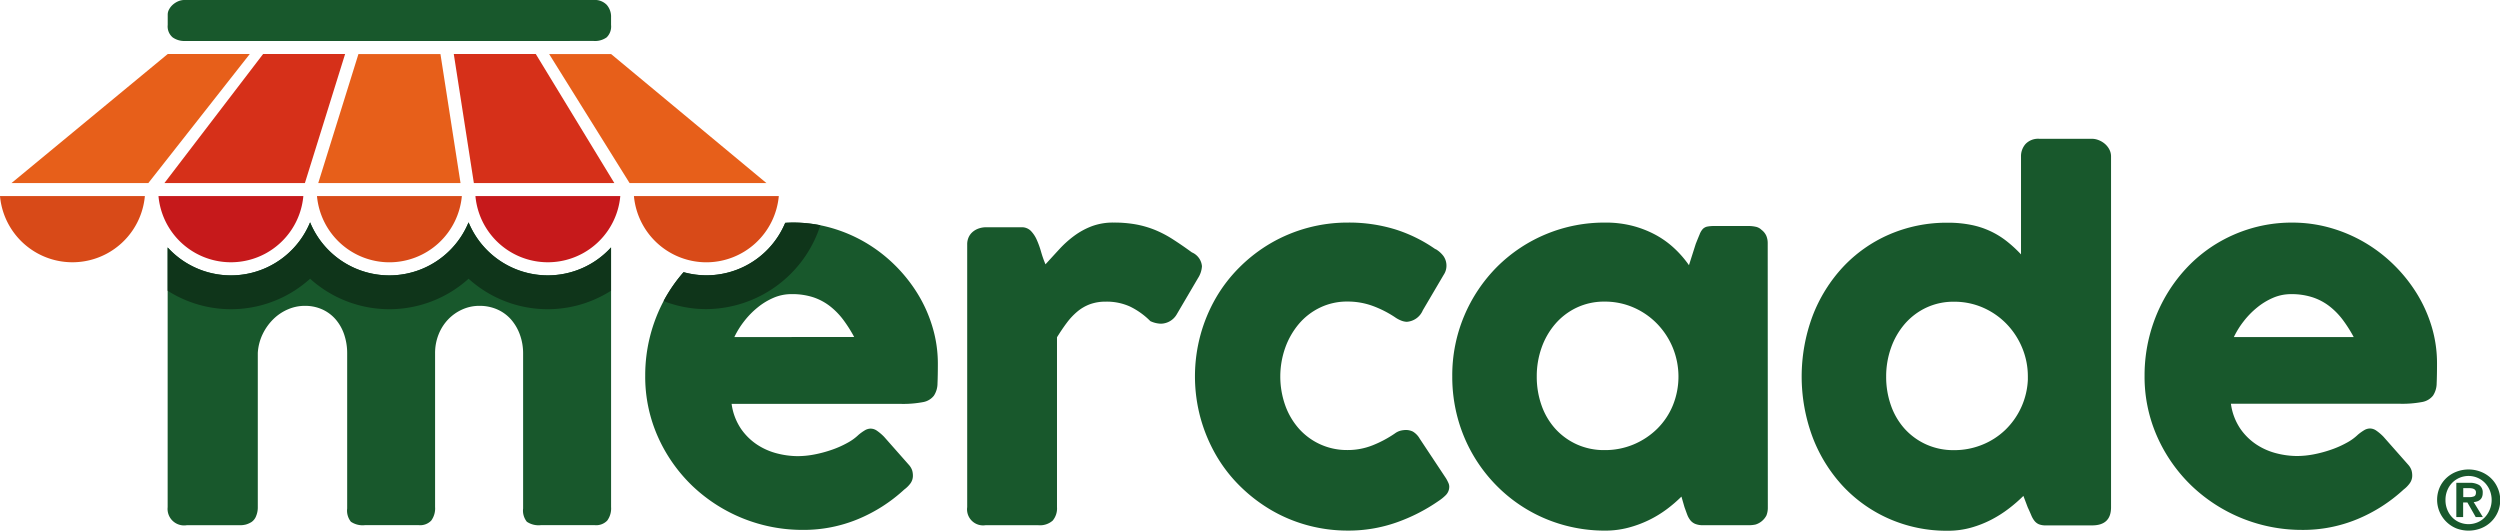 <svg xmlns="http://www.w3.org/2000/svg" width="155.994" height="33.109" viewBox="0 0 155.994 33.109"><defs><style>.a{fill:#18582c;}.b{fill:#d84a18;}.c{fill:#c6191b;}.d{fill:#e75f1a;}.e{fill:#d63019;}.f{fill:#0f351a;}</style></defs><path class="a" d="M266.321,349.354a8.647,8.647,0,0,0-.93-2.078,9.489,9.489,0,0,0-1.434-1.793,9.333,9.333,0,0,0-1.837-1.405,9.191,9.191,0,0,0-2.144-.908,8.655,8.655,0,0,0-2.356-.322c-.164,0-.324.008-.485.016a5.322,5.322,0,0,1-6.342,3.079,9.574,9.574,0,0,0-1.187,1.691,9.887,9.887,0,0,0-1.207,4.757,9.2,9.2,0,0,0,.791,3.82,9.722,9.722,0,0,0,2.137,3.052,9.957,9.957,0,0,0,6.923,2.759,8.834,8.834,0,0,0,3.411-.666,9.75,9.75,0,0,0,2.9-1.852,1.835,1.835,0,0,0,.38-.373.812.812,0,0,0,.161-.5,1.148,1.148,0,0,0-.044-.315.977.977,0,0,0-.2-.344l-1.552-1.757a3.047,3.047,0,0,0-.446-.38.7.7,0,0,0-.388-.132.718.718,0,0,0-.359.1,3.078,3.078,0,0,0-.4.285,3.167,3.167,0,0,1-.7.505,6.081,6.081,0,0,1-.951.424,7.775,7.775,0,0,1-1.076.293,5.574,5.574,0,0,1-1.083.11,5.231,5.231,0,0,1-1.244-.161,4.116,4.116,0,0,1-1.244-.534,3.723,3.723,0,0,1-1.032-1,3.639,3.639,0,0,1-.593-1.566h10.539a6.678,6.678,0,0,0,1.4-.109,1.105,1.105,0,0,0,.681-.4,1.406,1.406,0,0,0,.227-.768q.022-.483.022-1.244A7.918,7.918,0,0,0,266.321,349.354Zm-12.361.637a5.275,5.275,0,0,1,.607-.981,5.2,5.2,0,0,1,.842-.864,4.169,4.169,0,0,1,1-.608,2.8,2.8,0,0,1,1.105-.227,4.243,4.243,0,0,1,1.383.2,3.531,3.531,0,0,1,1.054.571,4.5,4.5,0,0,1,.82.849,8.624,8.624,0,0,1,.666,1.054Z" transform="translate(-208.139 -328.958)"/><path class="a" d="M192.148,346.107A5.357,5.357,0,0,1,187.2,342.8a5.348,5.348,0,0,1-9.889,0,5.342,5.342,0,0,1-8.888,1.566v16.207a1.031,1.031,0,0,0,1.186,1.127h3.308a1.539,1.539,0,0,0,.388-.044,1.346,1.346,0,0,0,.358-.161.793.793,0,0,0,.285-.381,1.384,1.384,0,0,0,.1-.5v-9.661a3.113,3.113,0,0,1,.314-1.2,3.368,3.368,0,0,1,.674-.93,2.94,2.94,0,0,1,.908-.6,2.636,2.636,0,0,1,1.032-.212,2.609,2.609,0,0,1,1.105.227,2.434,2.434,0,0,1,.834.629,2.846,2.846,0,0,1,.527.944,3.642,3.642,0,0,1,.183,1.171v9.675a1.108,1.108,0,0,0,.234.827,1.31,1.31,0,0,0,.864.212H184.1a.954.954,0,0,0,.769-.285,1.274,1.274,0,0,0,.241-.842v-9.587a3.125,3.125,0,0,1,.227-1.207,2.89,2.89,0,0,1,.608-.937,2.8,2.8,0,0,1,.878-.608,2.58,2.58,0,0,1,1.054-.219,2.706,2.706,0,0,1,1.12.227,2.469,2.469,0,0,1,.857.629,2.974,2.974,0,0,1,.549.944,3.389,3.389,0,0,1,.2,1.171v9.675a1.108,1.108,0,0,0,.234.827,1.31,1.31,0,0,0,.864.212h3.381a.954.954,0,0,0,.769-.285,1.274,1.274,0,0,0,.241-.842V344.364A5.333,5.333,0,0,1,192.148,346.107Z" transform="translate(-157.962 -328.927)"/><g transform="translate(60.351 8.65)"><path class="a" d="M302.328,344.224a1.069,1.069,0,0,1,.1-.483.969.969,0,0,1,.271-.337,1.175,1.175,0,0,1,.38-.2,1.413,1.413,0,0,1,.417-.066h2.21a.792.792,0,0,1,.586.22,1.891,1.891,0,0,1,.373.556,5.367,5.367,0,0,1,.27.746,6.808,6.808,0,0,0,.278.791q.439-.483.871-.951a6.5,6.5,0,0,1,.93-.834,4.61,4.61,0,0,1,1.091-.593,3.77,3.77,0,0,1,1.354-.227,7.7,7.7,0,0,1,1.412.117,6.142,6.142,0,0,1,1.178.344,6.875,6.875,0,0,1,1.105.579q.549.351,1.193.82a1.035,1.035,0,0,1,.629.864,1.53,1.53,0,0,1-.249.746l-1.332,2.269a1.165,1.165,0,0,1-.981.571,1.654,1.654,0,0,1-.659-.161,4.636,4.636,0,0,0-1.281-.915,3.519,3.519,0,0,0-1.486-.3,2.863,2.863,0,0,0-1,.161,2.68,2.68,0,0,0-.783.454,4.144,4.144,0,0,0-.659.7q-.307.41-.615.908v10.6a1.181,1.181,0,0,1-.271.842,1.2,1.2,0,0,1-.9.285H303.47a1,1,0,0,1-1.142-1.127Z" transform="translate(-302.328 -337.608)"/><path class="a" d="M352.943,356.007a1.038,1.038,0,0,1,.388-.183,1.577,1.577,0,0,1,.286-.036,1,1,0,0,1,.454.1,1.218,1.218,0,0,1,.424.439l1.64,2.474a2.277,2.277,0,0,1,.139.264.612.612,0,0,1,.066.234.744.744,0,0,1-.212.549,2.791,2.791,0,0,1-.461.373,10.986,10.986,0,0,1-2.627,1.339,8.992,8.992,0,0,1-3.023.505,9.526,9.526,0,0,1-2.54-.337,9.312,9.312,0,0,1-2.276-.959,9.835,9.835,0,0,1-1.932-1.493,9.135,9.135,0,0,1-1.493-1.939,9.932,9.932,0,0,1-.959-2.306,9.894,9.894,0,0,1,0-5.174,9.771,9.771,0,0,1,.959-2.305,9.217,9.217,0,0,1,1.493-1.932,9.632,9.632,0,0,1,1.932-1.486,9.545,9.545,0,0,1,4.816-1.288,9.827,9.827,0,0,1,2.95.424,9.146,9.146,0,0,1,2.54,1.259l-.044-.044a1.717,1.717,0,0,1,.512.446,1.042,1.042,0,0,1,.19.637,1.016,1.016,0,0,1-.175.542l-1.3,2.21a1.173,1.173,0,0,1-1,.718,1.028,1.028,0,0,1-.322-.066,1.838,1.838,0,0,1-.425-.227,6.7,6.7,0,0,0-1.383-.7,4.547,4.547,0,0,0-1.574-.271,3.868,3.868,0,0,0-1.7.373,4,4,0,0,0-1.325,1.017,4.81,4.81,0,0,0-.856,1.494,5.4,5.4,0,0,0,0,3.593,4.46,4.46,0,0,0,.856,1.456,4,4,0,0,0,3.023,1.332,4.177,4.177,0,0,0,1.566-.292A7.078,7.078,0,0,0,352.943,356.007Z" transform="translate(-326.261 -337.608)"/><path class="a" d="M403.264,360.647a1.3,1.3,0,0,1-.088.476,1.15,1.15,0,0,1-.673.563,1.969,1.969,0,0,1-.381.044h-2.883a1.294,1.294,0,0,1-.5-.08.765.765,0,0,1-.307-.227,1.313,1.313,0,0,1-.2-.359c-.053-.142-.11-.3-.168-.461l-.19-.659a8.558,8.558,0,0,1-.9.776,6.957,6.957,0,0,1-2.415,1.164,5.652,5.652,0,0,1-1.442.183,9.581,9.581,0,0,1-2.554-.337,9.4,9.4,0,0,1-4.208-2.452,9.54,9.54,0,0,1-2.445-4.245,9.8,9.8,0,0,1-.336-2.583,9.536,9.536,0,0,1,.746-3.784,9.634,9.634,0,0,1,2.035-3.045,9.479,9.479,0,0,1,6.763-2.774,6.661,6.661,0,0,1,1.691.2,6.452,6.452,0,0,1,1.434.556,5.683,5.683,0,0,1,1.178.842,6.5,6.5,0,0,1,.922,1.061l.424-1.332q.146-.365.242-.593a1.045,1.045,0,0,1,.2-.337.546.546,0,0,1,.271-.146,2.175,2.175,0,0,1,.454-.037h2.181a2,2,0,0,1,.381.044.731.731,0,0,1,.38.2.94.94,0,0,1,.293.366,1.176,1.176,0,0,1,.088.469Zm-14.418-8.2a5.344,5.344,0,0,0,.3,1.808,4.3,4.3,0,0,0,.857,1.456,4.073,4.073,0,0,0,1.339.974,4.115,4.115,0,0,0,1.735.358,4.6,4.6,0,0,0,1.822-.358,4.662,4.662,0,0,0,1.464-.974,4.409,4.409,0,0,0,.974-1.456,4.774,4.774,0,0,0,0-3.593,4.737,4.737,0,0,0-.974-1.494,4.619,4.619,0,0,0-1.464-1.017,4.45,4.45,0,0,0-1.822-.373,3.984,3.984,0,0,0-1.735.373A4.058,4.058,0,0,0,390,349.171a4.627,4.627,0,0,0-.857,1.494A5.316,5.316,0,0,0,388.846,352.45Z" transform="translate(-353.307 -337.608)"/><path class="a" d="M455.928,351.076a9.206,9.206,0,0,1-.9.783,7.356,7.356,0,0,1-1.1.7,6.632,6.632,0,0,1-1.273.5,5.344,5.344,0,0,1-1.442.191,8.909,8.909,0,0,1-3.667-.747,8.78,8.78,0,0,1-2.884-2.042,9.4,9.4,0,0,1-1.888-3.052,10.83,10.83,0,0,1,0-7.56,9.419,9.419,0,0,1,1.888-3.045,8.691,8.691,0,0,1,2.884-2.035,8.991,8.991,0,0,1,3.667-.739,7.2,7.2,0,0,1,1.47.139,5.208,5.208,0,0,1,2.225,1.032,7.976,7.976,0,0,1,.871.805v-6.1a1.148,1.148,0,0,1,.286-.791,1.084,1.084,0,0,1,.856-.322h3.293a1.14,1.14,0,0,1,.4.08,1.358,1.358,0,0,1,.388.227,1.179,1.179,0,0,1,.285.352.942.942,0,0,1,.11.454v21.883q0,1.128-1.186,1.127h-2.869a1.116,1.116,0,0,1-.454-.073.711.711,0,0,1-.271-.212,1.487,1.487,0,0,1-.2-.351q-.088-.212-.219-.491Zm-8.563-7.45a5.335,5.335,0,0,0,.3,1.808,4.286,4.286,0,0,0,.856,1.456,4.069,4.069,0,0,0,1.339.973,4.114,4.114,0,0,0,1.735.358,4.622,4.622,0,0,0,1.764-.337,4.494,4.494,0,0,0,1.442-.929,4.634,4.634,0,0,0,1.405-3.125v-.2a4.627,4.627,0,0,0-.351-1.786,4.738,4.738,0,0,0-.973-1.494,4.618,4.618,0,0,0-1.463-1.017,4.453,4.453,0,0,0-1.823-.373,3.984,3.984,0,0,0-1.735.373,4.054,4.054,0,0,0-1.339,1.017,4.614,4.614,0,0,0-.856,1.494A5.307,5.307,0,0,0,447.365,343.625Z" transform="translate(-390.024 -328.783)"/><path class="a" d="M515.683,359.505a9.742,9.742,0,0,1-2.9,1.852,8.834,8.834,0,0,1-3.411.666,9.957,9.957,0,0,1-6.923-2.759,9.721,9.721,0,0,1-2.137-3.052,9.191,9.191,0,0,1-.791-3.82,9.886,9.886,0,0,1,1.207-4.757,9.572,9.572,0,0,1,1.4-1.94,8.923,8.923,0,0,1,1.852-1.515,9.126,9.126,0,0,1,2.225-.981,8.961,8.961,0,0,1,2.532-.351,8.656,8.656,0,0,1,2.357.322,9.2,9.2,0,0,1,2.144.908,9.329,9.329,0,0,1,1.837,1.405,9.475,9.475,0,0,1,1.435,1.793,8.661,8.661,0,0,1,.93,2.078,7.922,7.922,0,0,1,.329,2.276q0,.761-.022,1.244a1.409,1.409,0,0,1-.227.768,1.105,1.105,0,0,1-.681.4,6.679,6.679,0,0,1-1.4.109H504.909a3.634,3.634,0,0,0,.593,1.566,3.718,3.718,0,0,0,1.032,1,4.117,4.117,0,0,0,1.244.534,5.234,5.234,0,0,0,1.245.161,5.576,5.576,0,0,0,1.083-.11,7.77,7.77,0,0,0,1.076-.293,6.087,6.087,0,0,0,.952-.424,3.148,3.148,0,0,0,.7-.505,3.07,3.07,0,0,1,.4-.285.715.715,0,0,1,.358-.1.7.7,0,0,1,.388.132,3.008,3.008,0,0,1,.446.38l1.552,1.757a.97.97,0,0,1,.2.344,1.132,1.132,0,0,1,.044.315.812.812,0,0,1-.161.5A1.85,1.85,0,0,1,515.683,359.505Zm-7.041-12.193a2.8,2.8,0,0,0-1.1.227,4.17,4.17,0,0,0-1,.608,5.2,5.2,0,0,0-.842.864,5.277,5.277,0,0,0-.608.981h7.48a8.582,8.582,0,0,0-.666-1.054,4.5,4.5,0,0,0-.82-.849,3.534,3.534,0,0,0-1.054-.571A4.245,4.245,0,0,0,508.642,347.312Z" transform="translate(-426.056 -337.608)"/></g><g transform="translate(0 3.371)"><path class="b" d="M140.338,338.41a4.538,4.538,0,0,0,9.039,0h-9.039Z" transform="translate(-140.338 -329.545)"/><path class="c" d="M166.881,338.41a4.538,4.538,0,0,0,9.039,0h-9.039Z" transform="translate(-156.992 -329.545)"/><path class="b" d="M197.944,342.541a4.544,4.544,0,0,0,4.52-4.131h-9.039A4.544,4.544,0,0,0,197.944,342.541Z" transform="translate(-173.646 -329.545)"/><path class="c" d="M219.967,338.41a4.538,4.538,0,0,0,9.039,0h-9.039Z" transform="translate(-190.301 -329.545)"/><path class="b" d="M251.029,342.541a4.544,4.544,0,0,0,4.52-4.131h-9.039A4.544,4.544,0,0,0,251.029,342.541Z" transform="translate(-206.954 -329.545)"/><path class="d" d="M157.13,314.614h-5.12l-9.748,8.052H150.8Z" transform="translate(-141.545 -314.614)"/><path class="d" d="M237.528,322.667h8.341l-9.694-8.052H232.31l5.02,8.052Z" transform="translate(-198.045 -314.614)"/><path class="d" d="M202.518,322.667l-1.253-8.052h-5.117l-2.508,8.052Z" transform="translate(-173.782 -314.614)"/><path class="e" d="M179.15,314.614h-5.117l-6.158,8.052h8.766Z" transform="translate(-157.616 -314.614)"/><path class="e" d="M221.458,314.614h-5.117l1.253,8.052h8.766Z" transform="translate(-188.026 -314.614)"/></g><path class="f" d="M187.2,342.8a5.348,5.348,0,0,1-9.889,0,5.342,5.342,0,0,1-8.888,1.567v2.7a7.354,7.354,0,0,0,8.888-.749,7.378,7.378,0,0,0,9.889,0,7.353,7.353,0,0,0,8.888.749v-2.7A5.342,5.342,0,0,1,187.2,342.8Z" transform="translate(-157.962 -328.926)"/><path class="f" d="M251.486,347.746a7.317,7.317,0,0,0,2.666.5,7.524,7.524,0,0,0,7.113-5.234,8.738,8.738,0,0,0-1.707-.168c-.164,0-.324.008-.485.016a5.322,5.322,0,0,1-6.342,3.079,9.574,9.574,0,0,0-1.187,1.691C251.523,347.671,251.506,347.71,251.486,347.746Z" transform="translate(-210.077 -328.958)"/><g transform="translate(10.465)"><path class="a" d="M169.494,308.123a1.258,1.258,0,0,1-.758-.225.893.893,0,0,1-.309-.772v-.663a.661.661,0,0,1,.077-.295,1.054,1.054,0,0,1,.217-.288,1.253,1.253,0,0,1,.337-.225,1.024,1.024,0,0,1,.435-.091h25.517a1.034,1.034,0,0,1,.807.3,1.113,1.113,0,0,1,.274.779v.481a.948.948,0,0,1-.274.772,1.249,1.249,0,0,1-.807.225Z" transform="translate(-168.427 -305.565)"/></g><g transform="translate(152.07 29.293)"><path class="a" d="M548.677,385.311a1.84,1.84,0,0,1,.432-.6,1.926,1.926,0,0,1,.626-.383,2.109,2.109,0,0,1,1.486,0,1.935,1.935,0,0,1,.627.383,1.829,1.829,0,0,1,.431.6,1.886,1.886,0,0,1-1.058,2.565,2.148,2.148,0,0,1-1.486,0,1.929,1.929,0,0,1-1.058-2.565Zm.473,1.389a1.478,1.478,0,0,0,.306.478,1.376,1.376,0,0,0,.457.314,1.458,1.458,0,0,0,1.124,0,1.388,1.388,0,0,0,.458-.314,1.6,1.6,0,0,0,.309-1.681,1.516,1.516,0,0,0-.309-.473,1.431,1.431,0,0,0-2.038,0,1.45,1.45,0,0,0-.306.473,1.555,1.555,0,0,0-.113.6A1.573,1.573,0,0,0,549.15,386.7Zm1.373-1.675a1.131,1.131,0,0,1,.621.143.544.544,0,0,1,.217.491.657.657,0,0,1-.044.253.451.451,0,0,1-.121.171.543.543,0,0,1-.178.1.925.925,0,0,1-.22.046l.572.935h-.444l-.521-.914h-.265v.914h-.425v-2.14Zm0,.894a.759.759,0,0,0,.3-.051c.078-.034.117-.115.117-.245a.215.215,0,0,0-.041-.138.27.27,0,0,0-.1-.079.53.53,0,0,0-.143-.039,1.2,1.2,0,0,0-.151-.01h-.358v.562Z" transform="translate(-548.516 -384.192)"/></g></svg>